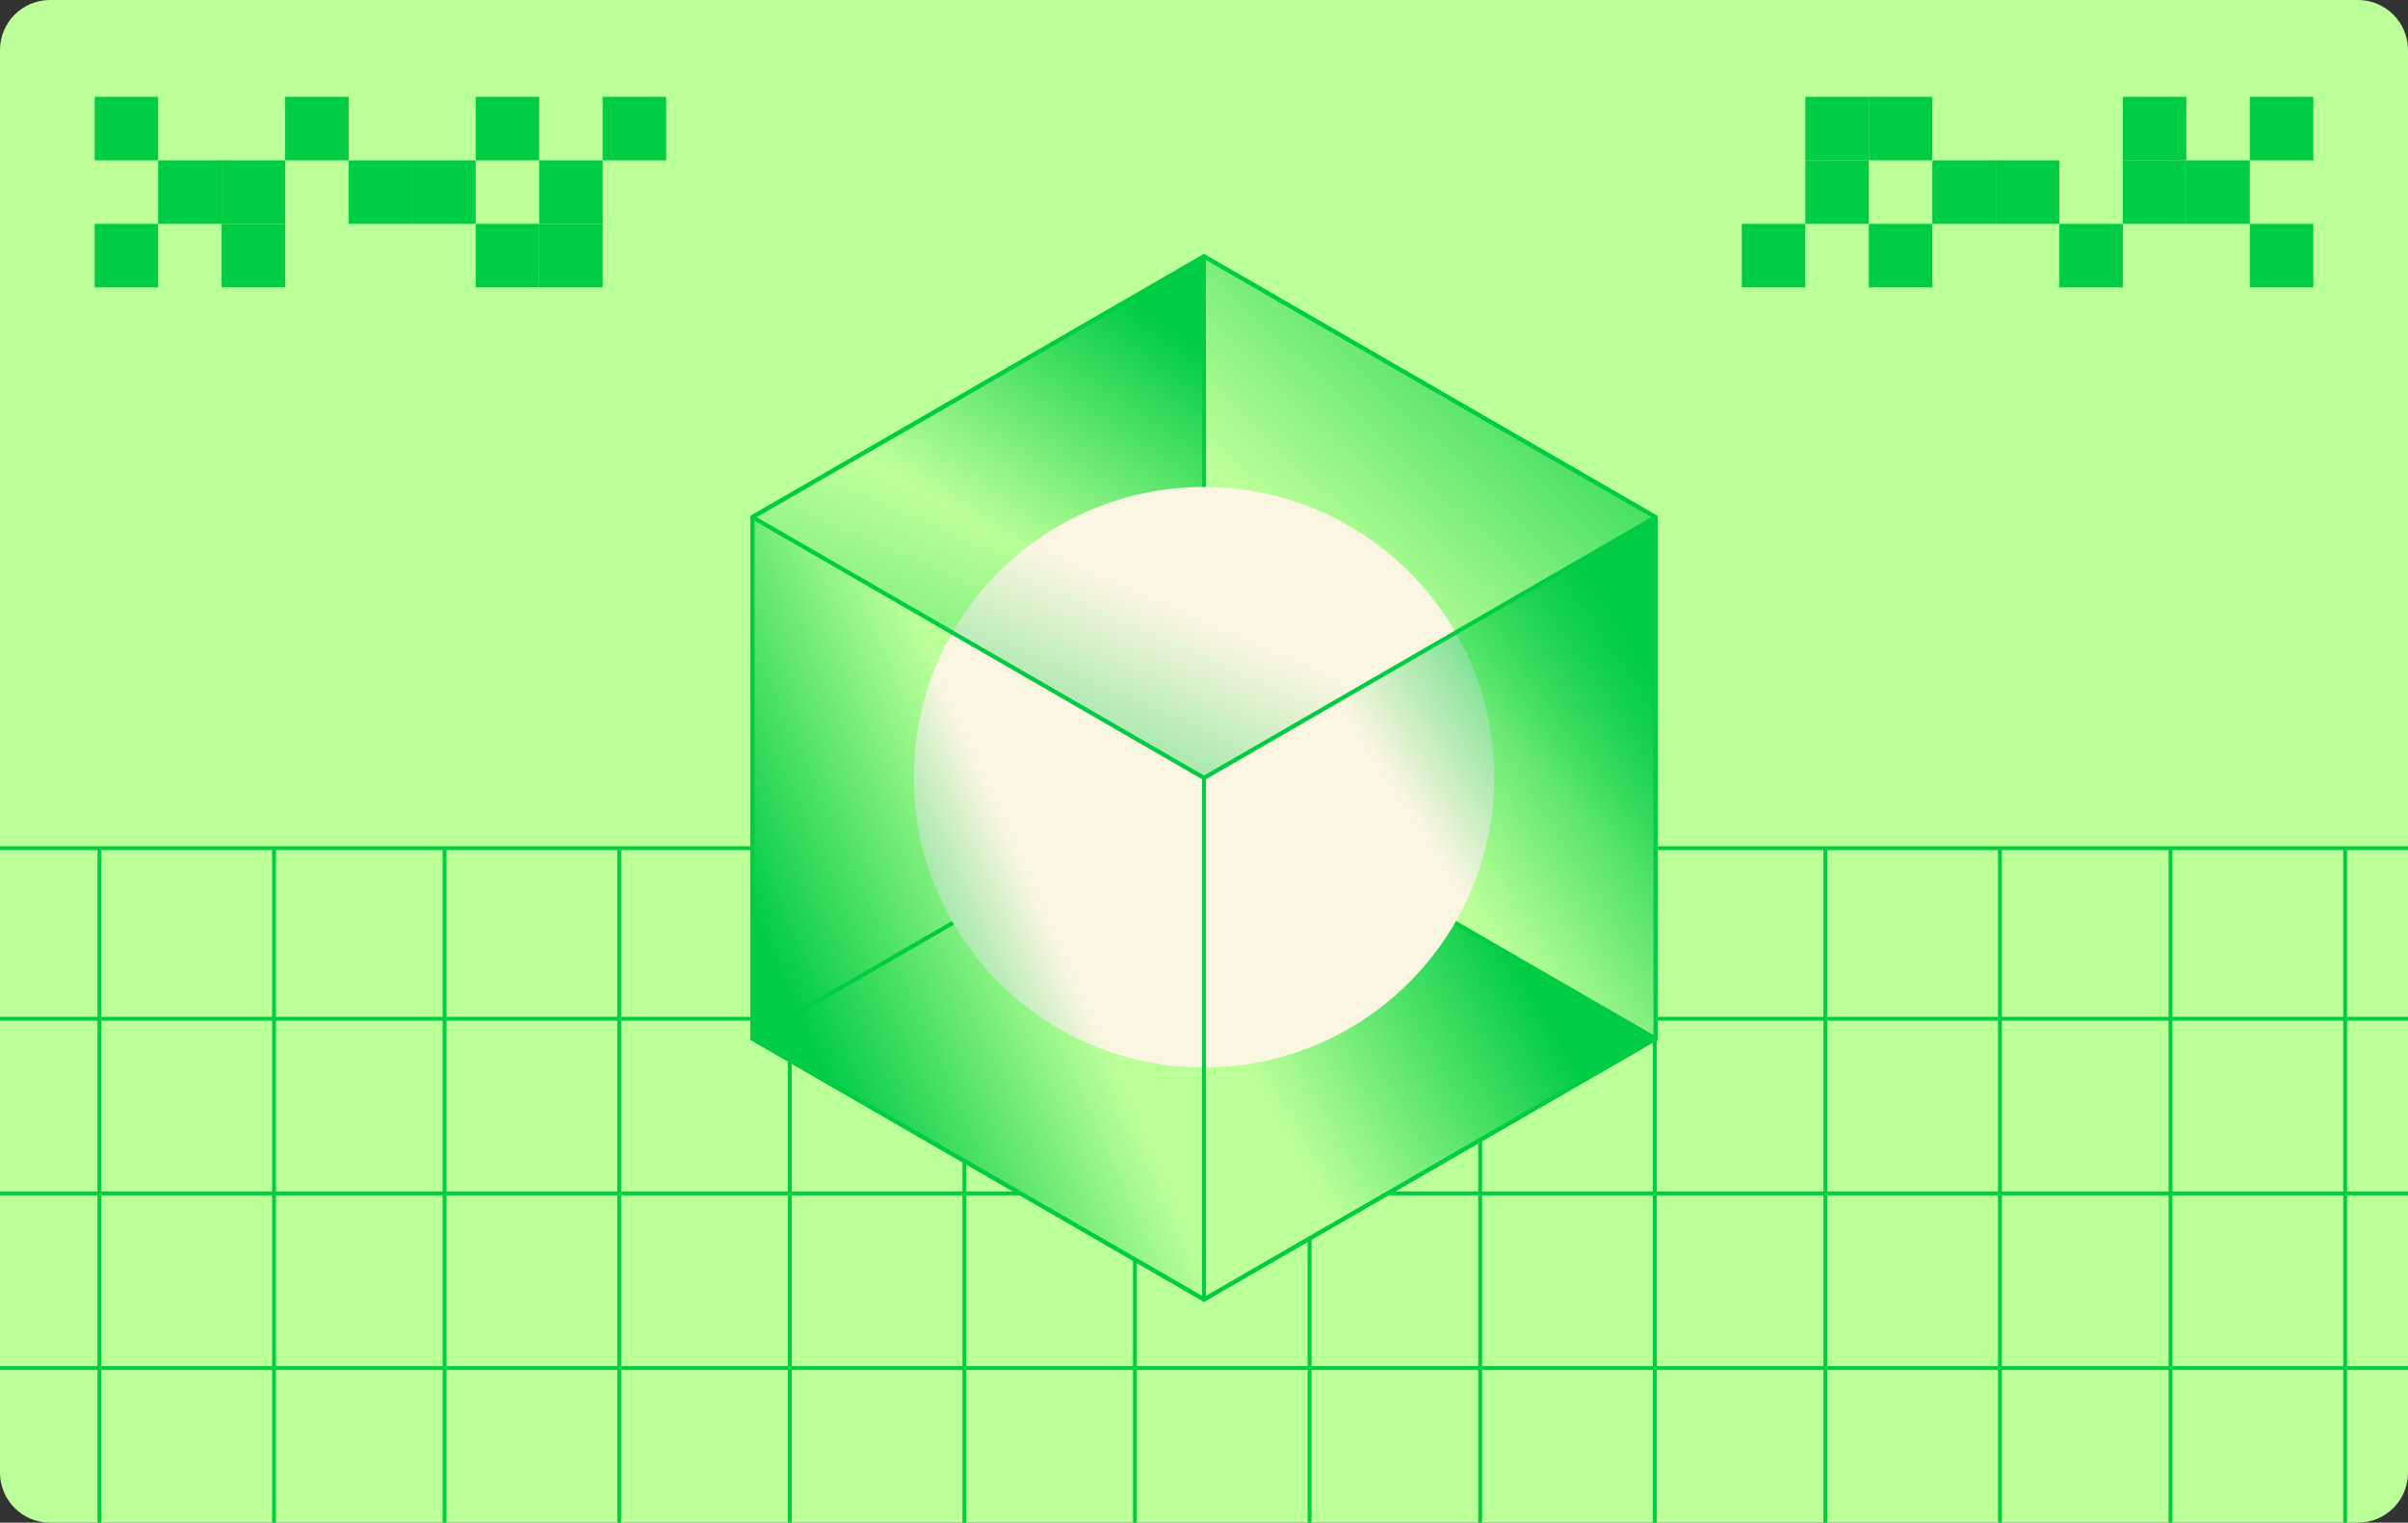 <?xml version="1.0" encoding="UTF-8"?> <svg xmlns="http://www.w3.org/2000/svg" width="620" height="392" viewBox="0 0 620 392" fill="none"><rect x="0" y="0" width="620" height="392" fill="#333333" stroke="none"/><g clip-path="url(#clip0_4460_41567)"><path d="M0 12.891C0 5.771 5.771 0 12.891 0H607.109C614.229 0 620 5.771 620 12.891V379.109C620 386.229 614.229 392 607.109 392H12.891C5.771 392 0 386.229 0 379.109V12.891Z" fill="#BBFF99"></path><path d="M70.554 218.352V530.991" stroke="#00CC44" stroke-linejoin="round"></path><path d="M25.592 218.352V530.991" stroke="#00CC44" stroke-linejoin="round"></path><path d="M114.47 218.352V530.991" stroke="#00CC44" stroke-linejoin="round"></path><path d="M159.432 218.352V530.991" stroke="#00CC44" stroke-linejoin="round"></path><path d="M203.347 218.352V530.991" stroke="#00CC44" stroke-linejoin="round"></path><path d="M248.309 218.352V530.991" stroke="#00CC44" stroke-linejoin="round"></path><path d="M292.225 218.352V530.991" stroke="#00CC44" stroke-linejoin="round"></path><path d="M337.186 218.352V530.991" stroke="#00CC44" stroke-linejoin="round"></path><path d="M381.102 218.352V530.991" stroke="#00CC44" stroke-linejoin="round"></path><path d="M426.063 218.352V530.991" stroke="#00CC44" stroke-linejoin="round"></path><path d="M469.979 218.352V530.991" stroke="#00CC44" stroke-linejoin="round"></path><path d="M514.941 218.352V530.991" stroke="#00CC44" stroke-linejoin="round"></path><path d="M558.856 218.352V530.991" stroke="#00CC44" stroke-linejoin="round"></path><path d="M603.818 218.352V530.991" stroke="#00CC44" stroke-linejoin="round"></path><path d="M-27.734 352.191H647.734" stroke="#00CC44" stroke-linejoin="round"></path><path d="M-27.734 307.229H647.734" stroke="#00CC44" stroke-linejoin="round"></path><path d="M-27.734 262.268H647.734" stroke="#00CC44" stroke-linejoin="round"></path><path d="M647.734 218.352H-17.278V484.984H647.734V218.352Z" stroke="#00CC44" stroke-linejoin="round"></path><path fill-rule="evenodd" clip-rule="evenodd" d="M193.723 133.133L310 66V66H310L426.277 133.133V267.4L426.277 267.4L310 334.534L193.723 267.4L193.723 267.4V133.133Z" fill="#BBFF99"></path><path d="M310 66L310.25 66.433C310.404 66.344 310.5 66.179 310.5 66H310ZM193.723 133.133L193.473 132.7C193.318 132.79 193.223 132.955 193.223 133.133H193.723ZM310 66V65.5C309.724 65.5 309.5 65.724 309.5 66H310ZM310 66L310.25 65.567C310.174 65.523 310.088 65.5 310 65.5V66ZM426.277 133.133H426.777C426.777 132.955 426.681 132.79 426.527 132.7L426.277 133.133ZM426.277 267.4H425.777C425.777 267.521 425.821 267.638 425.9 267.73L426.277 267.4ZM426.277 267.4L426.527 267.834C426.656 267.759 426.746 267.63 426.77 267.482C426.795 267.335 426.752 267.184 426.653 267.071L426.277 267.4ZM310 334.534L309.75 334.967C309.904 335.056 310.095 335.056 310.25 334.967L310 334.534ZM193.723 267.4L193.517 266.945C193.346 267.022 193.233 267.188 193.223 267.376C193.214 267.563 193.31 267.74 193.473 267.834L193.723 267.4ZM193.723 267.4L193.929 267.856C194.108 267.775 194.223 267.597 194.223 267.4H193.723ZM309.75 65.567L193.473 132.7L193.973 133.566L310.25 66.433L309.75 65.567ZM310.5 66V66H309.5V66H310.5ZM310 66.5H310V65.5H310V66.5ZM309.75 66.433L426.027 133.566L426.527 132.7L310.25 65.567L309.75 66.433ZM425.777 133.133V267.4H426.777V133.133H425.777ZM426.653 267.071L426.653 267.071L425.9 267.73L425.901 267.73L426.653 267.071ZM310.25 334.967L426.527 267.834L426.027 266.967L309.75 334.101L310.25 334.967ZM193.473 267.834L309.75 334.967L310.25 334.101L193.973 266.967L193.473 267.834ZM193.517 266.945L193.517 266.945L193.928 267.856L193.929 267.856L193.517 266.945ZM193.223 133.133V267.4H194.223V133.133H193.223Z" fill="#00CC44"></path><path d="M310 200.267L426.277 267.401L310 334.534L193.723 267.401L310 200.267Z" fill="url(#paint0_linear_4460_41567)" stroke="#00CC44" stroke-linejoin="round"></path><path d="M193.723 133.133L310 66V200.267L193.723 267.4V133.133Z" fill="url(#paint1_linear_4460_41567)" stroke="#00CC44" stroke-linejoin="round"></path><path d="M310 66L426.277 133.133V267.4L310 200.267V66Z" fill="url(#paint2_linear_4460_41567)" stroke="#00CC44" stroke-linejoin="round"></path><path d="M310 274.295C350.987 274.295 384.213 241.069 384.213 200.082C384.213 159.095 350.987 125.869 310 125.869C269.013 125.869 235.787 159.095 235.787 200.082C235.787 241.069 269.013 274.295 310 274.295Z" fill="url(#paint3_radial_4460_41567)"></path><path d="M310 274.295C350.987 274.295 384.213 241.069 384.213 200.082C384.213 159.095 350.987 125.869 310 125.869C269.013 125.869 235.787 159.095 235.787 200.082C235.787 241.069 269.013 274.295 310 274.295Z" fill="#FAF6E1"></path><path d="M310 274.295C350.987 274.295 384.213 241.069 384.213 200.082C384.213 159.095 350.987 125.869 310 125.869C269.013 125.869 235.787 159.095 235.787 200.082C235.787 241.069 269.013 274.295 310 274.295Z" stroke="#FAF6E1" stroke-linejoin="round"></path><path d="M310 200.267L193.723 133.133L310 66L426.277 133.133L310 200.267Z" fill="url(#paint4_linear_4460_41567)" stroke="#00CC44" stroke-linejoin="round"></path><path d="M426.277 267.4L310 334.534V200.267L426.277 133.134V267.4Z" fill="url(#paint5_linear_4460_41567)" stroke="#00CC44" stroke-linejoin="round"></path><path d="M310 334.534L193.723 267.4V133.134L310 200.267V334.534Z" fill="url(#paint6_linear_4460_41567)" stroke="#00CC44" stroke-linejoin="round"></path><path d="M40.725 24.938H24.375V41.287H40.725V24.938Z" fill="#00CC44"></path><path d="M122.473 41.287H106.123V57.637H122.473V41.287Z" fill="#00CC44"></path><path d="M89.775 24.938H73.425V41.288H89.775V24.938Z" fill="#00CC44"></path><path d="M138.823 57.637H122.474V73.987H138.823V57.637Z" fill="#00CC44"></path><path d="M155.173 57.637H138.823V73.987H155.173V57.637Z" fill="#00CC44"></path><path d="M155.173 41.287H138.823V57.637H155.173V41.287Z" fill="#00CC44"></path><path d="M73.424 41.287H57.074V57.637H73.424V41.287Z" fill="#00CC44"></path><path d="M73.424 57.637H57.074V73.987H73.424V57.637Z" fill="#00CC44"></path><path d="M57.075 41.287H40.726V57.637H57.075V41.287Z" fill="#00CC44"></path><path d="M138.823 24.938H122.474V41.288H138.823V24.938Z" fill="#00CC44"></path><path d="M171.523 24.938H155.173V41.288H171.523V24.938Z" fill="#00CC44"></path><path d="M106.124 41.287H89.774V57.637H106.124V41.287Z" fill="#00CC44"></path><path d="M40.725 57.637H24.375V73.987H40.725V57.637Z" fill="#00CC44"></path><path d="M579.274 73.987L595.624 73.987L595.624 57.637L579.274 57.637L579.274 73.987Z" fill="#00CC44"></path><path d="M497.526 57.637L513.876 57.637L513.876 41.287L497.526 41.287L497.526 57.637Z" fill="#00CC44"></path><path d="M530.226 73.987L546.575 73.987L546.575 57.637L530.226 57.637L530.226 73.987Z" fill="#00CC44"></path><path d="M481.177 41.287L497.526 41.287L497.526 24.937L481.177 24.937L481.177 41.287Z" fill="#00CC44"></path><path d="M464.826 41.287L481.176 41.287L481.176 24.937L464.826 24.937L464.826 41.287Z" fill="#00CC44"></path><path d="M464.826 57.637L481.176 57.637L481.176 41.287L464.826 41.287L464.826 57.637Z" fill="#00CC44"></path><path d="M546.575 57.637L562.925 57.637L562.925 41.287L546.575 41.287L546.575 57.637Z" fill="#00CC44"></path><path d="M546.575 41.287L562.925 41.287L562.925 24.937L546.575 24.937L546.575 41.287Z" fill="#00CC44"></path><path d="M562.925 57.637L579.274 57.637L579.274 41.287L562.925 41.287L562.925 57.637Z" fill="#00CC44"></path><path d="M481.177 73.987L497.526 73.987L497.526 57.637L481.177 57.637L481.177 73.987Z" fill="#00CC44"></path><path d="M448.476 73.987L464.826 73.987L464.826 57.637L448.476 57.637L448.476 73.987Z" fill="#00CC44"></path><path d="M513.876 57.637L530.226 57.637L530.226 41.287L513.876 41.287L513.876 57.637Z" fill="#00CC44"></path><path d="M579.274 41.287L595.624 41.287L595.624 24.937L579.274 24.937L579.274 41.287Z" fill="#00CC44"></path></g><defs><linearGradient id="paint0_linear_4460_41567" x1="426.277" y1="267.685" x2="310" y2="334.534" gradientUnits="userSpaceOnUse"><stop offset="0.155" stop-color="#00CC44"></stop><stop offset="0.7" stop-color="#00CC44" stop-opacity="0"></stop></linearGradient><linearGradient id="paint1_linear_4460_41567" x1="309.699" y1="65.777" x2="237.59" y2="171.538" gradientUnits="userSpaceOnUse"><stop offset="0.155" stop-color="#00CC44"></stop><stop offset="0.7" stop-color="#00CC44" stop-opacity="0"></stop></linearGradient><linearGradient id="paint2_linear_4460_41567" x1="452.418" y1="59.468" x2="315.108" y2="203.687" gradientUnits="userSpaceOnUse"><stop offset="0.155" stop-color="#00CC44"></stop><stop offset="0.7" stop-color="#00CC44" stop-opacity="0"></stop></linearGradient><radialGradient id="paint3_radial_4460_41567" cx="0" cy="0" r="1" gradientUnits="userSpaceOnUse" gradientTransform="translate(310 200.082) rotate(90) scale(74.213)"><stop offset="0.465" stop-color="#FAF6E1"></stop><stop offset="1" stop-color="#FAF6E1" stop-opacity="0"></stop></radialGradient><linearGradient id="paint4_linear_4460_41567" x1="217.759" y1="278.802" x2="300.686" y2="88.912" gradientUnits="userSpaceOnUse"><stop offset="0.155" stop-color="#00CC44"></stop><stop offset="0.7" stop-color="#00CC44" stop-opacity="0"></stop></linearGradient><linearGradient id="paint5_linear_4460_41567" x1="426.578" y1="136.986" x2="316.01" y2="208.495" gradientUnits="userSpaceOnUse"><stop offset="0.155" stop-color="#00CC44"></stop><stop offset="0.7" stop-color="#00CC44" stop-opacity="0"></stop></linearGradient><linearGradient id="paint6_linear_4460_41567" x1="193.723" y1="267.385" x2="268.236" y2="234.034" gradientUnits="userSpaceOnUse"><stop offset="0.155" stop-color="#00CC44"></stop><stop offset="1" stop-color="#00CC44" stop-opacity="0"></stop></linearGradient><clipPath id="clip0_4460_41567"><path d="M0 12.891C0 5.771 5.771 0 12.891 0H607.109C614.229 0 620 5.771 620 12.891V379.109C620 386.229 614.229 392 607.109 392H12.891C5.771 392 0 386.229 0 379.109V12.891Z" fill="white"></path></clipPath></defs></svg> 
